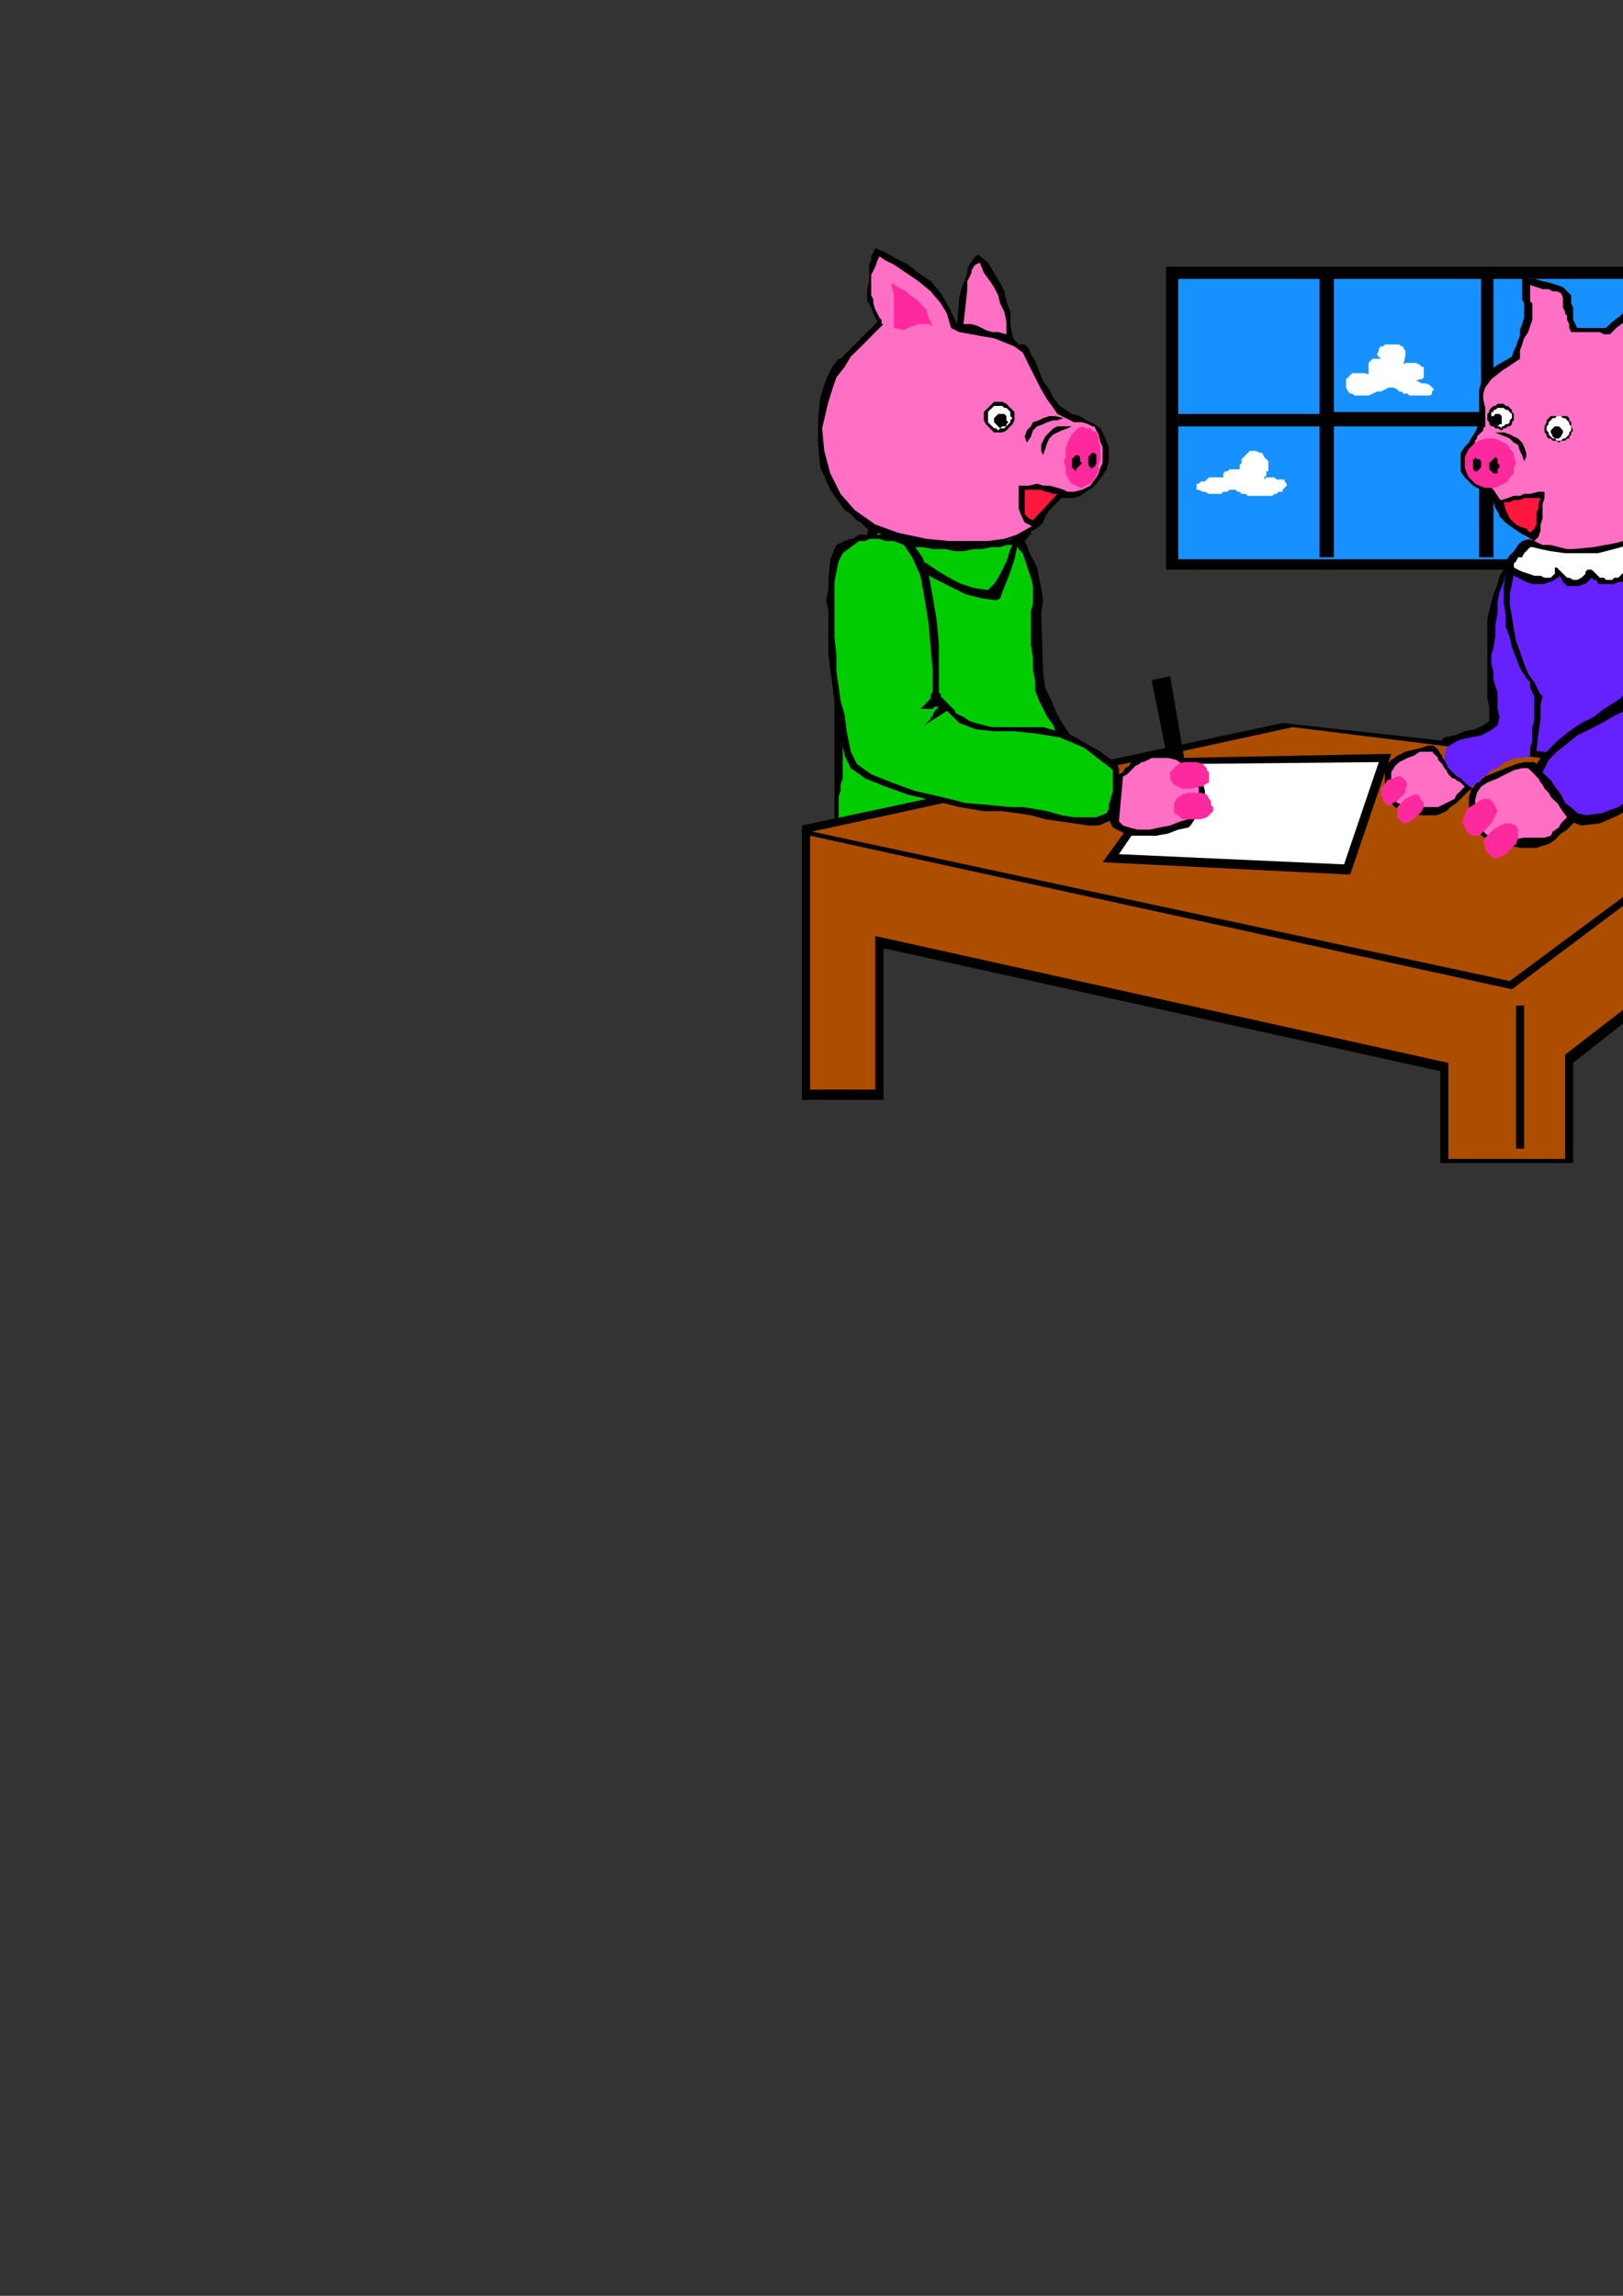 <?xml version="1.0" encoding="utf-8"?>
<!-- Created by UniConvertor 2.0rc4 (https://sk1project.net/) -->
<svg xmlns="http://www.w3.org/2000/svg" height="841.89pt" viewBox="0 0 595.276 841.89" width="595.276pt" version="1.1" xmlns:xlink="http://www.w3.org/1999/xlink" id="cb507280-f613-11ea-81fa-dcc15c148e23">

<rect x="0" y="0" width="595.276" height="841.89" fill="#333333" stroke="none"/>

<g>
	<path style="fill:#000000;" d="M 427.67,97.809 L 427.67,208.905 612.278,208.905 609.326,97.809 427.67,97.809 Z" />
	<path style="fill:#1791ff;" d="M 432.134,102.273 L 432.134,205.089 607.814,205.089 605.582,102.273 432.134,102.273 Z" />
	<path style="fill:#000000;" d="M 432.134,151.809 L 483.974,151.809 483.974,101.553 489.23,101.553 489.23,151.089 543.23,151.089 543.23,101.553 547.766,101.553 547.766,204.369 542.51,204.369 542.51,156.345 489.23,156.345 489.23,204.369 483.974,204.369 483.974,156.345 432.134,156.345 432.134,151.809 Z" />
	<path style="fill:#ffffff;" d="M 506.438,131.577 L 505.718,131.577 504.206,131.577 503.486,131.577 502.694,132.297 502.694,132.297 501.974,133.089 501.974,133.809 501.974,134.529 501.974,135.321 501.974,136.833 501.974,137.553 502.694,137.553 500.462,136.833 498.95,136.833 497.438,136.833 495.926,136.833 495.206,137.553 494.486,138.345 493.694,139.065 493.694,140.577 493.694,142.089 494.486,143.601 495.206,144.321 495.926,144.321 496.718,145.041 498.23,145.041 499.742,145.041 501.182,145.041 501.974,145.041 503.486,144.321 504.998,143.601 506.438,143.601 507.95,142.809 509.462,142.089 510.254,142.089 510.974,142.089 512.486,142.809 513.206,143.601 513.998,143.601 514.718,144.321 516.23,144.321 516.95,145.041 517.742,145.041 519.254,145.041 520.766,145.041 521.486,145.041 522.998,145.041 523.718,145.041 524.51,145.041 525.23,144.321 525.23,143.601 525.95,142.809 525.23,142.089 524.51,141.297 522.998,140.577 521.486,140.577 519.974,139.785 519.254,139.785 517.742,139.785 517.742,139.785 519.254,139.785 520.766,139.065 521.486,139.065 522.206,138.345 522.206,138.345 522.206,137.553 522.206,136.833 522.206,136.041 522.206,134.529 521.486,134.529 520.766,133.809 520.766,133.809 519.254,133.089 518.462,133.089 516.95,133.089 516.23,133.089 516.23,133.089 516.23,133.089 515.51,133.089 514.718,133.809 515.51,130.065 515.51,128.553 514.718,127.833 514.718,127.041 513.998,127.041 513.206,126.321 512.486,126.321 510.974,126.321 510.254,126.321 509.462,126.321 508.742,126.321 507.95,126.321 507.23,127.041 506.438,127.041 505.718,127.833 505.718,128.553 504.998,130.065 506.438,131.577 Z" />
	<path style="fill:#ffffff;" d="M 441.926,176.577 L 441.134,176.577 440.414,176.577 439.694,177.369 438.902,177.369 438.902,178.089 438.902,179.601 439.694,179.601 441.134,180.321 441.926,180.321 443.438,181.113 444.95,181.113 446.39,181.113 447.182,181.113 447.902,181.113 448.694,180.321 449.414,180.321 450.206,180.321 450.926,179.601 451.646,179.601 453.158,179.601 453.158,179.601 453.95,180.321 454.67,180.321 455.39,181.113 456.182,181.113 456.902,181.113 457.694,181.833 458.414,181.833 466.694,181.833 467.414,181.113 468.206,181.113 468.926,180.321 470.438,180.321 470.438,179.601 471.158,178.881 471.95,178.089 471.95,177.369 471.158,176.577 471.158,175.857 469.718,175.857 468.206,175.857 467.414,175.065 465.902,175.065 464.462,175.065 463.67,175.857 463.67,175.065 464.462,174.345 464.462,173.625 464.462,172.833 465.182,172.833 465.182,172.113 465.182,170.601 465.182,169.089 464.462,168.369 463.67,167.577 462.95,166.065 462.158,166.065 460.646,165.345 459.206,165.345 458.414,165.345 457.694,166.065 456.902,166.857 456.182,167.577 455.39,168.369 455.39,169.809 454.67,170.601 454.67,172.113 453.158,172.113 452.438,172.113 450.926,172.113 450.206,172.833 449.414,172.833 448.694,173.625 448.694,174.345 448.694,175.065 447.182,175.065 445.67,175.065 444.95,175.065 444.158,175.065 443.438,175.065 442.646,175.857 442.646,175.857 441.926,176.577 Z" />
	<path style="fill:#000000;" d="M 558.278,101.553 L 558.278,103.065 558.278,104.505 558.278,106.809 558.278,108.321 558.278,109.761 558.998,111.273 558.998,112.785 558.998,114.297 558.998,116.529 558.278,118.833 557.486,121.065 557.486,123.297 556.766,124.809 556.046,127.041 555.254,128.553 554.534,130.785 549.278,133.809 546.254,136.041 544.022,138.345 543.23,140.577 542.51,142.809 542.51,145.833 542.51,150.297 542.51,154.833 541.718,157.065 540.998,158.577 539.486,160.809 538.766,162.321 537.254,163.833 535.742,166.065 535.742,168.369 535.742,170.601 535.742,172.833 537.254,175.065 538.766,176.577 540.278,178.089 541.718,178.881 544.022,179.601 545.534,180.321 546.254,181.113 547.766,184.137 548.486,186.369 549.998,188.601 551.51,190.113 553.022,192.345 555.254,193.857 557.486,195.369 561.23,197.601 558.278,198.393 556.766,199.833 555.254,202.137 553.742,203.649 552.23,205.881 551.51,208.905 549.998,211.137 549.278,214.161 547.766,217.905 546.974,220.857 546.254,223.881 545.534,226.905 545.534,229.857 545.534,232.161 545.534,234.393 545.534,236.625 545.534,238.929 545.534,241.881 545.534,244.905 545.534,248.649 545.534,252.393 545.534,256.137 546.254,259.161 546.254,262.185 546.254,264.417 544.022,265.929 540.998,267.441 537.254,268.161 533.51,269.673 529.766,270.393 527.462,272.697 526.742,275.649 526.742,277.953 528.254,280.185 529.766,282.417 531.206,285.441 532.718,286.953 535.022,289.185 537.254,289.977 539.486,290.697 543.23,289.977 546.974,289.185 549.998,288.465 553.742,286.953 556.766,285.441 560.51,284.721 564.254,283.929 567.998,283.929 631.07,287.673 631.07,286.953 631.79,285.441 631.79,282.417 632.582,278.673 633.302,274.929 634.094,271.185 634.814,266.649 634.814,262.905 634.814,251.673 632.582,241.161 629.558,229.857 626.606,220.137 622.07,211.137 618.326,202.857 615.302,196.881 613.07,192.345 616.094,189.393 619.046,186.369 621.35,183.345 623.582,180.321 625.094,176.577 626.606,172.833 626.606,168.369 627.326,163.833 627.326,160.809 626.606,157.065 626.606,153.321 625.814,150.297 625.094,146.553 624.302,143.601 623.582,140.577 622.79,138.345 622.07,136.833 621.35,136.041 620.558,134.529 619.838,133.809 619.046,132.297 617.534,131.577 616.814,130.065 615.302,129.273 615.302,127.833 616.094,126.321 616.814,124.809 618.326,123.297 619.046,121.785 620.558,120.273 620.558,118.833 621.35,117.321 621.35,114.297 620.558,112.065 619.838,110.553 618.326,108.321 616.814,106.809 615.302,105.297 613.79,103.785 612.278,101.553 608.534,103.785 605.582,106.017 602.558,108.321 599.534,111.273 596.51,113.577 594.278,115.809 591.326,118.041 589.022,120.273 588.302,120.273 586.79,120.273 586.07,120.273 584.558,120.273 583.046,120.273 581.534,120.273 580.022,120.273 578.51,120.273 577.79,118.833 576.998,117.321 576.998,115.809 576.998,115.017 576.998,112.785 576.278,111.273 576.278,109.761 576.278,108.321 574.766,106.809 573.254,105.297 571.022,104.505 568.79,103.785 565.766,103.065 562.742,102.273 560.51,102.273 558.278,101.553 Z" />
	<path style="fill:#6621ff;" d="M 561.23,201.345 L 558.278,203.649 556.766,206.601 555.254,210.345 554.534,214.161 553.742,217.905 553.742,221.649 554.534,226.113 555.254,230.649 556.046,235.113 557.486,238.929 558.998,243.393 560.51,247.137 562.742,250.161 564.254,253.185 565.046,254.697 565.766,255.417 565.046,258.441 565.046,263.697 564.254,268.953 563.534,274.929 562.742,280.905 562.742,285.441 562.022,289.185 562.022,291.417 564.254,292.929 569.51,293.721 576.998,295.233 586.07,295.953 595.79,295.953 605.582,295.953 613.79,295.233 619.838,294.441 622.79,293.721 625.094,292.209 626.606,289.977 628.046,287.673 628.838,284.721 629.558,281.697 630.35,278.673 631.07,275.649 631.07,261.393 627.326,238.137 627.326,217.113 625.094,214.161 622.79,210.345 619.838,206.601 616.814,203.649 613.79,199.833 610.838,197.601 608.534,196.089 607.814,196.089 604.79,197.601 601.046,199.113 597.302,200.625 592.766,201.345 588.302,202.857 583.766,203.649 580.022,203.649 576.278,204.369 574.046,203.649 571.742,203.649 569.51,203.649 567.278,203.649 565.766,202.857 564.254,202.857 562.742,202.137 561.23,201.345 Z" />
	<path style="fill:#000000;" d="M 351.062,118.833 L 348.11,112.785 345.086,107.529 341.342,103.065 336.806,100.041 333.062,97.017 328.598,94.785 324.782,92.553 321.038,91.041 320.318,92.553 319.526,93.993 319.526,95.505 318.806,97.017 318.806,98.529 318.806,100.041 318.806,101.553 318.806,103.065 318.086,106.017 318.086,107.529 318.086,109.041 318.086,110.553 318.806,111.273 319.526,112.785 320.318,115.017 321.83,118.041 320.318,119.553 318.086,121.785 315.782,124.017 313.55,126.321 311.318,128.553 309.806,130.065 308.294,131.577 307.574,131.577 305.27,134.529 303.038,139.065 300.806,145.833 300.014,154.113 300.014,162.321 300.806,171.321 304.55,179.601 309.806,187.089 311.318,187.881 312.83,189.393 314.27,190.833 315.782,191.625 317.294,193.137 318.806,194.577 319.526,196.089 319.526,198.393 319.526,197.601 318.086,197.601 316.574,197.601 314.27,197.601 312.038,197.601 309.806,198.393 308.294,199.113 306.782,199.833 304.55,205.089 303.83,212.649 303.83,222.369 303.83,232.881 304.55,242.673 305.27,250.881 306.062,256.929 306.062,259.161 306.062,301.929 306.782,304.233 308.294,306.465 310.526,307.185 313.55,307.185 316.574,307.185 319.526,307.185 322.55,306.465 325.574,306.465 327.086,306.465 328.598,306.465 330.83,305.673 333.062,305.673 334.574,305.673 336.806,304.953 338.318,304.953 340.55,304.953 345.806,304.233 351.854,303.441 357.83,302.721 363.086,302.721 368.342,301.209 372.878,300.417 378.134,298.977 381.878,297.465 384.83,295.953 388.646,294.441 392.39,292.929 395.342,290.697 398.366,288.465 400.598,285.441 401.39,283.209 400.598,280.905 398.366,277.161 396.134,274.209 393.11,270.393 390.086,265.929 387.854,262.185 385.622,256.929 383.39,252.393 382.598,247.137 381.878,224.673 382.598,220.137 381.878,215.601 381.086,211.857 380.366,208.113 378.854,205.089 377.342,202.137 376.622,199.833 375.83,198.393 377.342,196.881 377.342,196.089 378.134,196.089 378.134,195.369 378.134,195.369 378.134,195.369 378.134,194.577 378.854,194.577 381.086,193.137 382.598,191.625 383.39,189.393 384.83,187.089 385.622,184.857 387.134,183.345 388.646,182.625 390.878,182.625 393.902,182.625 396.134,181.833 398.366,180.321 400.598,178.881 402.11,177.369 404.414,174.345 405.854,172.113 406.646,169.089 406.646,163.833 405.134,160.089 403.622,157.065 401.39,155.553 398.366,154.113 396.134,152.601 393.11,151.809 390.878,150.297 388.646,148.857 386.342,145.833 384.83,142.809 382.598,139.785 381.086,136.041 379.646,132.297 378.134,130.065 377.342,127.833 376.622,127.041 375.83,126.321 375.11,126.321 374.39,126.321 373.598,126.321 372.878,125.529 372.086,124.809 371.366,123.297 370.574,118.833 370.574,114.297 369.134,110.553 368.342,106.809 366.83,103.785 364.598,100.041 362.366,96.297 358.622,93.273 357.11,94.785 355.598,97.017 354.806,98.529 354.806,100.041 354.086,102.273 353.366,103.785 352.574,106.017 351.854,109.041 351.062,118.833 Z" />
	<path style="fill:#00cc00;" d="M 321.038,195.369 L 318.806,197.601 316.574,199.113 314.27,200.625 312.038,202.137 309.806,203.649 308.294,205.881 306.782,208.905 306.782,212.649 306.782,216.393 306.782,223.161 307.574,231.369 308.294,241.161 308.294,251.673 309.086,262.905 309.086,274.209 309.086,285.441 308.294,287.673 308.294,289.977 307.574,292.209 307.574,295.233 307.574,296.673 307.574,298.977 307.574,299.697 307.574,300.417 314.27,304.953 326.294,305.673 340.55,303.441 356.318,298.977 371.366,292.929 384.11,287.673 392.39,283.209 396.134,281.697 392.39,280.185 390.878,277.953 389.366,275.649 388.646,273.417 387.854,271.185 387.134,268.161 386.342,265.929 384.11,262.905 382.598,259.953 381.086,256.929 379.646,253.185 379.646,249.441 378.854,245.625 378.854,241.161 378.134,236.625 378.134,232.161 378.134,229.137 378.134,226.905 378.134,223.881 378.854,221.649 378.854,219.417 378.854,217.113 378.854,214.881 378.134,211.857 377.342,209.625 376.622,207.393 375.83,205.089 375.11,202.857 373.598,201.345 372.878,199.833 372.878,198.393 372.086,197.601 370.574,197.601 368.342,198.393 365.318,199.113 362.366,199.833 358.622,199.833 354.086,200.625 350.342,200.625 345.806,200.625 340.55,199.833 336.086,199.833 332.342,198.393 328.598,197.601 325.574,196.881 323.342,196.089 321.83,195.369 321.038,195.369 Z" />
	<path style="fill:#000000;" d="M 470.438,265.137 L 294.11,302.721 294.11,403.305 324.062,403.305 324.062,347.721 528.254,392.793 528.254,426.489 576.998,426.489 576.998,389.769 627.326,350.025 627.326,404.817 654.326,404.817 654.326,285.441 470.438,265.137 Z" />
	<path style="fill:#ad4d00;" d="M 297.782,304.953 L 474.182,266.649 649.862,288.465 553.742,359.745 297.782,304.953 Z" />
	<path style="fill:#000000;" d="M 404.414,316.185 L 432.134,277.953 510.254,276.441 495.206,320.721 404.414,316.185 Z" />
	<path style="fill:#ff70c4;" d="M 557.486,131.577 L 550.79,136.041 546.974,139.065 544.742,142.089 544.022,144.321 544.022,146.553 544.742,149.577 544.742,152.601 544.742,156.345 544.022,157.065 544.022,157.857 543.23,158.577 542.51,159.297 541.718,160.089 541.718,160.809 540.998,161.601 540.998,162.321 540.278,164.553 539.486,166.857 538.766,169.089 539.486,171.321 539.486,172.833 540.998,175.065 542.51,176.577 545.534,177.369 545.534,178.089 546.254,178.089 546.974,178.881 546.974,178.881 547.766,179.601 547.766,179.601 550.79,184.137 564.254,181.113 563.534,182.625 562.022,184.857 561.23,186.369 560.51,187.881 559.79,189.393 558.998,191.625 558.278,193.137 558.278,194.577 558.998,196.089 560.51,197.601 562.742,198.393 565.766,199.833 568.79,199.833 571.742,200.625 574.766,201.345 576.998,201.345 584.558,200.625 592.766,199.113 600.326,196.881 607.814,193.137 613.79,188.601 619.046,182.625 622.07,175.857 623.582,168.369 623.582,160.089 623.582,153.321 622.79,147.345 621.35,142.809 619.046,139.065 616.814,136.041 614.582,133.089 611.558,130.065 611.558,129.273 612.278,127.833 613.07,126.321 614.582,124.017 616.094,121.785 617.534,118.833 618.326,116.529 618.326,114.297 617.534,112.785 616.814,111.273 615.302,109.761 614.582,108.321 613.79,107.529 613.07,106.809 612.278,106.017 612.278,106.017 609.326,106.809 607.022,108.321 604.07,110.553 601.766,112.785 598.814,115.017 595.79,118.041 592.766,120.273 590.534,122.577 589.814,122.577 588.302,122.577 586.79,121.785 584.558,121.785 583.046,121.785 580.814,121.785 578.51,121.785 576.278,121.785 575.558,120.273 575.558,118.833 574.766,117.321 574.766,115.809 574.046,115.017 574.046,114.297 573.254,112.785 573.254,111.273 573.254,109.041 572.534,107.529 571.022,106.809 569.51,106.809 567.998,106.017 565.766,106.017 563.534,105.297 561.23,104.505 561.23,106.809 561.23,108.321 561.23,109.761 561.23,110.553 562.022,111.273 562.022,112.785 562.022,114.297 562.022,115.809 562.022,117.321 561.23,119.553 560.51,121.785 558.998,124.017 558.278,126.321 557.486,128.553 557.486,130.065 557.486,131.577 Z" />
	<path style="fill:#ff299e;" d="M 537.254,169.809 L 537.254,167.577 537.974,166.065 538.766,164.553 540.278,163.113 540.998,162.321 542.51,161.601 544.742,160.809 546.254,160.809 548.486,160.809 549.998,161.601 551.51,162.321 553.022,163.113 553.742,164.553 555.254,166.065 555.254,167.577 556.046,169.809 555.254,171.321 555.254,173.625 553.742,175.065 553.022,176.577 551.51,177.369 549.998,178.089 548.486,178.881 546.254,178.881 544.742,178.881 542.51,178.089 540.998,177.369 540.278,176.577 538.766,175.065 537.974,173.625 537.254,171.321 537.254,169.809 Z" />
	<path style="fill:#000000;" d="M 540.278,170.601 L 540.278,169.089 540.278,168.369 540.998,168.369 540.998,167.577 541.718,168.369 542.51,168.369 543.23,169.089 543.23,170.601 543.23,171.321 542.51,172.113 541.718,172.833 540.998,172.833 540.998,172.833 540.278,172.113 540.278,171.321 540.278,170.601 Z" />
	<path style="fill:#ff299e;" d="M 595.79,124.809 L 595.79,124.017 596.51,123.297 598.022,121.785 600.326,121.065 602.558,119.553 604.07,118.041 605.582,117.321 606.302,116.529 607.814,115.017 608.534,114.297 608.534,113.577 609.326,112.785 610.046,112.785 610.838,112.065 612.278,112.065 613.79,111.273 607.814,128.553 606.302,127.833 604.79,127.041 602.558,127.041 601.046,126.321 599.534,125.529 598.022,124.809 596.51,124.809 595.79,124.809 Z" />
	<path style="fill:#000000;" d="M 548.486,183.345 L 549.278,186.369 549.998,189.393 552.23,191.625 554.534,193.137 556.766,194.577 558.998,196.089 561.23,197.601 562.742,198.393 564.254,196.881 565.046,194.577 565.046,192.345 565.766,190.113 565.766,187.881 565.766,184.857 566.486,182.625 566.486,180.321 564.254,180.321 561.23,181.113 558.998,181.113 557.486,181.833 555.254,181.833 553.022,182.625 550.79,183.345 548.486,183.345 Z" />
	<path style="fill:#000000;" d="M 559.79,199.113 L 559.79,199.833 558.998,201.345 557.486,202.857 556.766,204.369 556.046,205.881 555.254,207.393 554.534,208.905 554.534,209.625 554.534,210.345 555.254,211.137 556.766,211.857 558.278,212.649 559.79,213.369 562.022,214.161 563.534,214.161 564.254,214.161 565.046,214.161 566.486,214.161 567.998,213.369 568.79,213.369 570.302,212.649 571.022,211.857 571.742,211.857 571.742,211.137 572.534,211.857 573.254,213.369 573.254,213.369 574.046,214.161 574.766,214.881 575.558,214.881 576.998,214.881 577.79,214.881 578.51,214.881 579.302,214.881 580.814,214.161 581.534,214.161 582.254,213.369 583.046,212.649 583.766,211.857 583.766,211.857 584.558,212.649 585.278,212.649 586.07,213.369 586.07,214.161 586.79,214.161 587.51,214.161 588.302,214.161 589.814,214.161 590.534,214.161 592.046,214.161 593.558,213.369 595.07,213.369 595.79,212.649 597.302,212.649 598.022,211.857 598.814,211.137 599.534,211.137 601.046,210.345 602.558,208.113 603.278,205.881 604.79,202.857 605.582,199.833 606.302,196.881 607.814,194.577 605.582,196.089 604.07,196.881 602.558,197.601 601.046,198.393 599.534,199.113 598.022,199.833 595.79,199.833 594.278,200.625 589.022,201.345 583.046,202.137 577.79,202.137 571.742,201.345 567.278,200.625 563.534,199.833 560.51,199.833 559.79,199.113 Z" />
	<path style="fill:#000000;" d="M 365.318,220.137 L 366.83,219.417 367.622,217.113 369.134,213.369 370.574,209.625 372.086,205.089 372.878,201.345 373.598,198.393 374.39,196.881 373.598,196.881 371.366,197.601 368.342,198.393 365.318,199.113 360.854,199.833 356.318,199.833 351.854,200.625 348.11,200.625 343.574,199.833 339.83,199.833 336.086,199.113 332.342,198.393 328.598,196.881 325.574,196.089 321.83,193.857 318.806,192.345 318.806,193.857 318.086,195.369 318.086,196.089 318.086,197.601 318.086,198.393 318.086,199.113 318.806,199.833 319.526,200.625 324.782,202.857 330.83,205.089 336.086,208.113 342.062,211.857 348.11,214.881 354.086,217.905 360.062,219.417 365.318,220.137 Z" />
	<path style="fill:#000000;" d="M 538.766,292.209 L 538.766,298.185 540.278,302.721 542.51,305.673 545.534,307.977 549.278,309.489 553.022,310.209 558.278,310.929 563.534,310.929 565.766,310.209 567.998,309.489 570.302,307.977 572.534,305.673 574.766,304.233 576.998,301.929 578.51,300.417 580.814,299.697 578.51,298.185 576.998,296.673 574.766,295.233 573.254,293.721 572.534,292.209 571.022,290.697 569.51,289.185 567.998,286.953 567.278,286.161 566.486,284.721 565.766,283.209 565.046,282.417 564.254,281.697 563.534,280.185 562.742,279.465 561.23,279.465 558.998,279.465 556.046,280.185 552.23,281.697 548.486,283.209 544.742,284.721 541.718,286.953 539.486,289.977 538.766,292.209 Z" />
	<path style="fill:#ff70c4;" d="M 540.998,293.721 L 541.718,298.977 542.51,302.721 544.742,305.673 546.974,307.185 550.79,307.185 554.534,307.977 558.998,307.185 564.254,307.185 566.486,307.185 568.79,306.465 569.51,304.953 571.742,303.441 572.534,301.929 574.046,300.417 575.558,298.977 576.998,298.185 574.766,296.673 573.254,295.953 571.742,294.441 571.022,294.441 569.51,292.929 568.79,292.209 567.998,290.697 566.486,289.185 565.766,287.673 565.046,286.953 564.254,285.441 563.534,284.721 562.742,283.929 562.022,283.209 561.23,282.417 560.51,281.697 558.278,281.697 555.254,282.417 552.23,283.929 549.278,285.441 545.534,286.953 543.23,288.465 541.718,290.697 540.998,293.721 Z" />
	<path style="fill:#ff299e;" d="M 547.766,294.441 L 548.486,295.953 549.278,297.465 548.486,298.977 547.766,300.417 546.974,301.929 545.534,303.441 544.022,304.953 542.51,306.465 541.718,306.465 540.278,306.465 539.486,306.465 538.766,305.673 537.974,304.953 537.974,304.233 537.254,303.441 536.462,301.929 536.462,300.417 537.254,298.977 537.974,296.673 540.278,295.233 542.51,293.721 544.022,292.929 546.254,292.929 547.766,294.441 Z" />
	<path style="fill:#ff299e;" d="M 556.046,302.721 L 556.766,304.233 556.766,305.673 556.766,307.185 556.046,309.489 555.254,310.209 553.742,311.721 552.23,313.233 550.79,313.953 549.278,314.745 548.486,314.745 547.766,314.745 546.974,313.953 546.254,313.233 545.534,312.441 544.742,311.721 544.742,310.929 544.022,308.697 544.742,307.185 546.254,305.673 547.766,304.233 549.998,302.721 552.23,301.929 553.742,301.929 556.046,302.721 Z" />
	<path style="fill:#ffffff;" d="M 561.23,200.625 L 560.51,201.345 559.79,202.137 558.998,202.857 558.278,204.369 556.766,204.369 556.046,205.881 555.254,206.601 555.254,207.393 555.254,208.113 556.766,208.905 558.278,209.625 560.51,210.345 562.742,211.137 565.046,211.137 566.486,211.857 567.278,211.857 568.79,211.857 569.51,211.137 569.51,211.137 570.302,210.345 570.302,209.625 570.302,208.905 570.302,208.113 571.022,208.113 571.742,208.905 572.534,209.625 573.254,210.345 574.046,211.137 574.766,211.857 575.558,211.857 576.998,212.649 577.79,212.649 578.51,212.649 580.022,211.857 580.022,211.857 580.814,211.137 581.534,210.345 581.534,209.625 582.254,208.905 582.254,208.905 583.766,208.905 584.558,209.625 585.278,210.345 586.07,211.137 586.79,211.857 588.302,211.857 589.022,212.649 590.534,212.649 591.326,212.649 592.046,211.857 593.558,211.857 594.278,211.137 595.07,210.345 595.79,209.625 596.51,208.905 597.302,208.905 598.022,208.905 599.534,208.113 601.046,206.601 602.558,205.089 604.07,203.649 604.79,201.345 605.582,199.113 605.582,197.601 604.07,198.393 602.558,199.113 601.046,199.113 600.326,199.113 599.534,199.113 599.534,199.113 598.022,199.833 597.302,199.833 592.046,201.345 586.07,202.857 580.022,202.857 574.046,202.857 568.79,202.137 565.046,201.345 562.022,200.625 561.23,200.625 Z" />
	<path style="fill:#000000;" d="M 597.302,204.369 L 598.814,202.137 600.326,200.625 602.558,199.113 604.07,197.601 606.302,196.089 608.534,194.577 610.838,193.137 613.07,192.345 618.326,197.601 622.79,203.649 627.326,209.625 631.07,215.601 634.814,223.161 637.046,230.649 638.558,238.929 639.35,247.929 639.35,250.161 640.07,252.393 640.862,253.905 640.862,256.137 641.582,257.649 641.582,259.953 640.862,262.185 640.07,265.137 638.558,266.649 637.838,268.161 636.326,269.673 635.606,271.185 634.094,271.905 631.79,272.697 630.35,273.417 628.046,274.929 622.79,277.161 617.534,281.697 611.558,285.441 605.582,290.697 599.534,295.233 593.558,298.977 586.79,301.929 580.022,302.721 577.79,301.929 574.766,299.697 572.534,296.673 570.302,292.929 567.278,289.185 565.766,286.161 563.534,283.929 562.022,282.417 565.046,277.953 567.998,274.929 571.742,271.185 575.558,268.161 580.022,265.137 584.558,262.905 588.302,259.953 592.046,257.649 594.278,256.137 596.51,253.905 599.534,251.673 601.766,249.441 604.79,246.417 607.022,243.393 608.534,241.161 610.046,238.929 596.51,210.345 596.51,208.905 596.51,208.113 596.51,207.393 597.302,207.393 597.302,206.601 597.302,206.601 597.302,205.089 597.302,204.369 Z" />
	<path style="fill:#6621ff;" d="M 601.046,208.113 L 601.766,205.881 603.278,203.649 604.07,202.137 605.582,199.833 607.022,198.393 608.534,197.601 610.046,196.089 613.07,194.577 616.814,200.625 621.35,206.601 625.814,212.649 629.558,219.417 632.582,226.905 635.606,234.393 637.046,242.673 637.838,252.393 637.838,254.697 637.838,256.137 638.558,256.929 638.558,258.441 638.558,259.161 638.558,259.953 638.558,262.185 637.838,264.417 636.326,265.929 634.814,267.441 633.302,268.953 631.07,269.673 629.558,270.393 627.326,271.185 625.094,271.905 622.79,272.697 618.326,274.929 613.07,278.673 608.534,283.209 604.07,287.673 598.814,292.209 593.558,295.953 587.51,298.185 581.534,298.977 578.51,298.185 576.998,296.673 574.046,294.441 572.534,291.417 570.302,288.465 568.79,286.161 566.486,283.929 565.766,283.209 567.998,278.673 571.022,275.649 574.766,272.697 578.51,269.673 583.046,267.441 587.51,265.137 591.326,262.905 595.79,260.673 597.302,258.441 599.534,256.137 602.558,253.185 604.79,250.161 607.022,246.417 609.326,243.393 611.558,240.369 613.07,238.137 599.534,214.161 599.534,212.649 600.326,211.857 600.326,211.137 600.326,210.345 600.326,210.345 600.326,209.625 601.046,208.905 601.046,208.113 Z" />
	<path style="fill:#000000;" d="M 546.254,171.321 L 546.254,170.601 546.254,169.809 546.974,169.089 546.974,169.089 547.766,168.369 548.486,167.577 549.278,168.369 549.278,169.089 549.278,169.089 549.278,169.809 549.998,170.601 549.998,171.321 549.278,172.113 549.278,172.833 549.278,173.625 548.486,173.625 547.766,173.625 546.974,172.833 546.254,172.113 546.254,171.321 Z" />
	<path style="fill:#ad4d00;" d="M 297.134,306.465 L 297.134,399.561 321.038,399.561 321.038,343.257 531.206,389.769 531.206,424.977 574.046,424.977 574.046,386.745 630.35,343.257 630.35,401.793 650.582,401.793 650.582,290.697 554.534,362.769 297.134,306.465 Z" />
	<path style="fill:#ffffff;" d="M 410.39,313.233 L 432.926,280.185 505.718,279.465 492.974,316.977 410.39,313.233 Z" />
	<path style="fill:#000000;" d="M 427.67,275.649 L 422.414,249.441 429.182,247.929 434.438,278.673 427.67,275.649 Z" />
	<path style="fill:#ff70c4;" d="M 348.83,120.273 L 347.318,115.017 345.086,111.273 341.342,106.809 336.806,103.065 332.342,100.041 327.806,97.017 324.782,95.505 322.55,93.993 321.83,95.505 321.038,97.809 320.318,99.249 319.526,100.761 319.526,102.273 319.526,104.505 319.526,106.017 319.526,108.321 320.318,109.761 320.318,111.273 321.038,113.577 321.83,115.017 322.55,116.529 323.342,117.321 323.342,118.833 324.062,118.833 321.038,121.785 318.086,124.809 315.062,127.833 312.038,130.785 309.806,134.529 306.782,138.345 305.27,142.809 303.83,147.345 301.526,157.065 302.318,165.345 304.55,173.625 308.294,181.113 313.55,187.089 321.038,192.345 329.318,195.369 339.83,197.601 348.11,198.393 355.598,198.393 362.366,198.393 368.342,197.601 372.878,196.089 378.134,193.137 382.598,188.601 387.854,183.345 386.342,183.345 384.83,183.345 383.39,184.137 381.878,184.137 380.366,183.345 378.854,182.625 376.622,181.833 375.11,179.601 378.134,179.601 381.878,179.601 385.622,179.601 390.086,180.321 393.902,180.321 396.854,179.601 399.878,178.089 402.11,175.065 402.902,173.625 403.622,171.321 404.414,169.809 404.414,168.369 404.414,166.857 404.414,165.345 404.414,163.833 403.622,162.321 402.902,159.297 402.11,157.857 401.39,156.345 400.598,156.345 399.158,155.553 396.854,154.833 393.902,154.833 390.878,153.321 387.854,151.809 386.342,149.577 384.11,146.553 381.878,142.809 380.366,139.785 378.854,136.833 377.342,133.809 376.622,132.297 375.11,129.273 372.086,127.041 368.342,125.529 364.598,124.017 360.062,123.297 356.318,122.577 351.854,121.785 348.83,120.273 Z" />
	<path style="fill:#ff70c4;" d="M 353.366,118.833 L 354.806,106.017 354.806,104.505 354.806,103.065 355.598,101.553 356.318,100.041 356.318,99.249 357.11,97.809 357.83,97.017 359.342,96.297 360.854,100.041 363.086,103.065 364.598,105.297 366.11,108.321 366.83,111.273 368.342,114.297 369.134,118.041 369.134,122.577 366.11,121.785 363.878,121.785 361.574,121.065 360.062,120.273 358.622,119.553 356.318,118.833 354.806,118.833 353.366,118.833 Z" />
	<path style="fill:#ff299e;" d="M 390.878,167.577 L 390.878,164.553 391.598,162.321 392.39,160.809 393.11,159.297 394.622,157.857 395.342,157.065 396.854,156.345 398.366,157.065 399.878,157.065 400.598,157.857 402.11,158.577 402.902,160.089 402.902,161.601 403.622,163.833 403.622,166.065 403.622,168.369 402.902,170.601 402.902,172.833 402.11,174.345 401.39,175.857 399.878,177.369 398.366,178.089 396.854,178.881 396.134,178.881 394.622,178.089 393.11,177.369 392.39,176.577 391.598,175.065 390.878,173.625 390.878,171.321 390.086,169.089 390.878,167.577 Z" />
	<path style="fill:#000000;" d="M 360.854,152.601 L 360.854,151.089 361.574,150.297 362.366,149.577 363.086,148.857 363.878,148.065 364.598,147.345 366.11,147.345 366.83,147.345 367.622,147.345 369.134,148.065 369.854,148.857 370.574,149.577 371.366,150.297 372.086,151.089 372.086,151.809 372.086,153.321 372.086,154.113 371.366,155.553 370.574,156.345 369.854,157.065 369.134,157.857 367.622,158.577 366.83,158.577 365.318,158.577 364.598,158.577 363.878,157.857 363.086,157.065 362.366,156.345 361.574,155.553 360.854,154.113 360.854,153.321 360.854,152.601 Z" />
	<path style="fill:#ffffff;" d="M 362.366,152.601 L 362.366,151.809 362.366,151.089 363.086,150.297 363.878,149.577 364.598,148.857 365.318,148.857 366.11,148.857 366.83,148.857 367.622,148.857 368.342,149.577 369.134,149.577 369.854,150.297 370.574,151.089 370.574,151.809 370.574,152.601 371.366,153.321 370.574,154.113 370.574,154.833 369.854,155.553 369.134,156.345 368.342,157.065 367.622,157.065 366.83,157.065 366.11,157.857 365.318,157.065 364.598,157.065 363.878,156.345 363.086,155.553 362.366,154.833 362.366,154.113 362.366,153.321 362.366,152.601 Z" />
	<path style="fill:#000000;" d="M 364.598,154.113 L 364.598,153.321 365.318,152.601 366.11,151.809 366.11,151.809 366.83,151.809 367.622,151.809 368.342,151.809 369.134,152.601 369.134,154.113 369.854,154.833 369.134,155.553 369.134,156.345 367.622,156.345 366.83,157.065 366.11,156.345 365.318,155.553 364.598,154.833 364.598,154.113 Z" />
	<path style="fill:#ff299e;" d="M 342.062,119.553 L 340.55,116.529 339.83,113.577 337.598,111.273 336.086,109.761 333.854,108.321 332.342,106.809 329.318,105.297 327.086,103.785 327.086,105.297 327.806,107.529 327.806,109.041 327.806,111.273 327.806,113.577 327.806,115.809 327.806,118.041 327.806,120.273 331.55,121.065 333.062,120.273 334.574,119.553 335.294,119.553 336.806,118.833 338.318,118.833 339.11,118.833 340.55,118.833 342.062,119.553 Z" />
	<path style="fill:#000000;" d="M 373.598,178.089 L 373.598,181.113 373.598,184.137 373.598,186.369 374.39,188.601 375.11,190.113 375.83,191.625 377.342,192.345 378.854,193.137 391.598,180.321 390.086,179.601 387.854,178.881 384.83,178.089 382.598,178.089 380.366,177.369 377.342,178.089 375.11,178.089 373.598,178.089 Z" />
	<path style="fill:#000000;" d="M 393.11,169.089 L 393.11,168.369 393.902,167.577 394.622,166.857 395.342,166.857 395.342,166.857 396.134,167.577 396.134,167.577 396.134,168.369 396.134,169.089 396.854,169.809 396.134,170.601 395.342,171.321 394.622,172.113 394.622,172.833 393.902,172.113 393.11,171.321 393.11,170.601 393.11,170.601 393.11,169.809 393.11,169.089 Z" />
	<path style="fill:#000000;" d="M 399.158,168.369 L 399.158,167.577 399.878,166.857 400.598,166.065 401.39,166.065 401.39,166.065 402.11,166.857 402.11,166.857 402.11,167.577 402.11,168.369 402.11,169.089 402.11,169.809 401.39,171.321 400.598,171.321 400.598,172.113 399.878,171.321 399.158,170.601 399.158,170.601 399.158,169.809 399.158,169.089 399.158,168.369 Z" />
	<path style="fill:#6621ff;" d="M 552.23,210.345 L 551.51,213.369 549.998,217.113 549.278,220.857 549.278,224.673 548.486,229.137 548.486,232.881 547.766,237.417 546.974,240.369 546.974,243.393 547.766,246.417 547.766,249.441 548.486,251.673 549.278,253.905 549.278,256.929 549.278,259.953 549.998,262.905 549.278,265.929 546.254,268.161 543.23,269.673 539.486,270.393 535.742,271.185 532.718,272.697 530.486,274.209 529.766,277.161 529.766,278.673 530.486,280.905 531.206,282.417 533.51,284.721 534.23,286.161 536.462,286.953 537.974,288.465 539.486,288.465 540.278,288.465 540.998,287.673 541.718,286.953 542.51,286.953 543.23,286.161 543.23,285.441 544.022,284.721 544.742,284.721 546.974,282.417 549.278,281.697 550.79,280.185 552.23,279.465 553.742,278.673 556.046,277.953 558.278,277.953 561.23,277.161 561.23,274.209 562.022,271.905 562.022,268.953 562.022,266.649 562.742,264.417 562.742,262.185 562.742,259.953 562.742,257.649 562.742,255.417 562.022,253.905 561.23,252.393 561.23,250.161 559.79,248.649 558.998,247.137 558.278,246.417 557.486,244.905 556.046,241.161 554.534,237.417 553.742,233.673 552.23,229.857 552.23,225.393 551.51,220.857 551.51,215.601 552.23,210.345 Z" />
	<path style="fill:#000000;" d="M 507.95,282.417 L 507.95,286.953 508.742,290.697 509.462,293.721 511.694,295.953 513.998,297.465 516.95,298.185 521.486,298.977 526.742,298.977 528.974,298.185 530.486,297.465 531.998,295.953 534.23,294.441 535.742,292.929 537.254,291.417 538.766,289.977 540.278,289.185 537.974,287.673 537.254,286.953 535.742,285.441 534.23,284.721 533.51,283.929 531.998,282.417 531.206,281.697 530.486,280.185 529.766,278.673 528.974,277.953 528.974,277.161 528.254,276.441 527.462,274.929 526.742,274.209 525.95,273.417 525.95,273.417 523.718,273.417 521.486,274.209 518.462,274.929 515.51,275.649 512.486,277.161 510.254,278.673 508.742,280.185 507.95,282.417 Z" />
	<path style="fill:#ff70c4;" d="M 510.254,285.441 L 510.254,289.185 510.974,292.209 512.486,294.441 514.718,295.233 516.95,295.953 519.974,295.953 523.718,295.953 527.462,295.953 528.974,295.233 530.486,294.441 531.998,293.721 533.51,292.929 534.23,291.417 535.022,290.697 536.462,289.185 537.254,288.465 535.742,286.953 534.23,286.161 533.51,285.441 532.718,285.441 531.998,284.721 531.206,283.929 530.486,282.417 529.766,281.697 528.974,280.185 528.254,279.465 527.462,278.673 527.462,277.953 526.742,277.161 525.95,276.441 525.23,275.649 525.23,275.649 522.998,275.649 520.766,275.649 518.462,277.161 516.23,277.953 513.206,279.465 511.694,280.905 510.254,283.209 510.254,285.441 Z" />
	<path style="fill:#ff299e;" d="M 514.718,285.441 L 515.51,286.161 516.23,287.673 515.51,289.185 515.51,290.697 514.718,291.417 513.206,292.929 512.486,293.721 510.974,294.441 510.254,295.233 509.462,295.233 508.742,295.233 507.95,294.441 507.95,294.441 507.23,293.721 507.23,292.929 506.438,291.417 506.438,289.977 506.438,289.185 507.95,287.673 508.742,286.161 510.974,285.441 512.486,284.721 513.998,284.721 514.718,285.441 Z" />
	<path style="fill:#ff299e;" d="M 520.766,292.209 L 521.486,293.721 522.206,294.441 522.206,295.953 521.486,297.465 520.766,298.185 519.254,299.697 518.462,300.417 516.95,301.209 516.23,301.929 515.51,301.929 514.718,301.929 513.998,301.209 513.998,301.209 513.206,300.417 512.486,299.697 512.486,298.977 512.486,297.465 512.486,295.953 513.998,294.441 515.51,292.929 516.95,292.209 518.462,291.417 519.974,291.417 520.766,292.209 Z" />
	<path style="fill:#ff173d;" d="M 551.51,184.137 L 552.23,187.089 553.022,188.601 553.742,190.113 555.254,191.625 556.046,192.345 557.486,193.137 559.79,193.857 561.23,195.369 562.742,193.857 563.534,192.345 563.534,190.833 563.534,189.393 563.534,187.881 564.254,186.369 564.254,184.857 565.046,182.625 562.022,182.625 560.51,182.625 558.998,182.625 557.486,183.345 556.766,183.345 555.254,183.345 553.742,184.137 551.51,184.137 Z" />
	<path style="fill:#00cc00;" d="M 362.366,216.393 L 363.086,215.601 364.598,214.161 366.11,211.857 367.622,208.905 369.134,205.881 369.854,203.649 370.574,201.345 371.366,199.833 370.574,199.833 369.134,199.833 366.83,200.625 363.878,200.625 360.062,201.345 357.11,201.345 353.366,202.137 350.342,202.137 346.598,201.345 342.062,201.345 338.318,200.625 335.294,200.625 331.55,199.833 328.598,198.393 324.782,196.881 321.83,195.369 321.83,196.881 321.83,197.601 322.55,198.393 322.55,199.113 323.342,199.113 324.062,199.113 324.782,199.833 325.574,199.833 330.83,201.345 335.294,204.369 339.83,206.601 344.366,209.625 348.11,211.857 352.574,214.161 357.11,215.601 362.366,216.393 Z" />
	<path style="fill:#000000;" d="M 312.83,197.601 L 315.062,196.089 318.086,196.089 321.038,196.089 324.062,196.089 326.294,196.089 328.598,196.881 330.038,196.881 330.83,197.601 334.574,199.113 338.318,204.369 340.55,210.345 342.062,218.625 343.574,227.625 344.366,235.905 344.366,244.185 344.366,250.881 344.366,251.673 344.366,253.185 344.366,253.905 345.086,254.697 345.086,255.417 346.598,256.929 348.11,258.441 350.342,260.673 350.342,261.393 351.854,262.185 353.366,262.905 355.598,264.417 357.83,265.137 360.854,265.929 363.878,266.649 366.83,266.649 372.086,266.649 377.342,266.649 382.598,266.649 387.854,268.161 393.11,269.673 398.366,272.697 403.622,275.649 409.67,280.185 410.39,281.697 410.39,283.929 410.39,286.953 410.39,290.697 409.67,294.441 408.878,297.465 408.158,299.697 406.646,301.209 402.902,302.721 399.158,302.721 393.902,301.929 388.646,301.209 383.39,300.417 378.134,298.977 372.878,298.185 367.622,297.465 360.854,297.465 351.854,295.953 342.854,293.721 333.062,291.417 324.782,288.465 317.294,285.441 312.038,281.697 309.806,277.161 308.294,269.673 307.574,262.905 306.062,256.929 305.27,250.881 304.55,245.625 303.83,239.649 303.83,232.161 303.83,223.881 303.038,220.137 303.83,216.393 303.83,212.649 304.55,208.905 305.27,205.089 306.782,202.137 309.086,199.833 312.83,197.601 Z" />
	<path style="fill:#00cc00;" d="M 315.062,198.393 L 317.294,198.393 318.806,197.601 321.038,197.601 322.55,197.601 324.782,198.393 326.294,198.393 327.086,198.393 327.806,198.393 331.55,199.833 334.574,204.369 337.598,211.137 339.11,219.417 340.55,228.417 341.342,237.417 342.062,245.625 342.062,253.185 342.062,253.905 341.342,254.697 341.342,256.137 340.55,256.929 339.83,257.649 339.11,258.441 338.318,259.161 337.598,259.953 338.318,259.953 339.11,259.953 339.83,259.953 340.55,259.953 341.342,259.953 342.062,259.953 342.854,259.161 344.366,259.161 342.854,260.673 342.062,262.185 342.062,262.905 342.062,262.905 341.342,262.905 341.342,263.697 340.55,264.417 339.11,265.929 347.318,260.673 351.854,265.137 357.83,267.441 364.598,268.161 372.086,268.161 379.646,268.953 388.646,270.393 397.646,274.209 407.366,281.697 408.158,282.417 408.158,284.721 408.158,286.953 408.158,289.977 407.366,292.929 406.646,295.233 406.646,296.673 405.854,298.185 402.11,299.697 397.646,299.697 393.902,299.697 389.366,298.977 384.11,297.465 379.646,296.673 375.11,295.953 370.574,295.953 363.086,295.233 354.086,294.441 345.086,292.209 335.294,289.977 327.086,286.953 319.526,283.929 314.27,280.185 312.038,275.649 310.526,268.161 309.806,262.185 308.294,256.929 307.574,251.673 306.782,246.417 306.782,240.369 306.062,233.673 306.062,225.393 306.062,221.649 306.062,217.113 306.062,213.369 306.782,209.625 307.574,205.881 309.086,202.857 312.038,200.625 315.062,198.393 Z" />
	<path style="fill:#000000;" d="M 390.086,153.321 L 387.134,152.601 384.83,152.601 382.598,153.321 381.086,154.113 378.854,154.833 378.134,156.345 376.622,157.857 375.83,160.089 376.622,162.321 378.134,160.089 378.854,157.857 380.366,156.345 382.598,155.553 384.11,154.833 386.342,154.113 387.854,154.113 390.086,153.321 Z" />
	<path style="fill:#000000;" d="M 393.11,156.345 L 390.086,156.345 387.854,156.345 386.342,157.065 384.83,158.577 383.39,160.089 382.598,161.601 381.878,163.113 381.878,165.345 382.598,166.857 383.39,164.553 384.11,162.321 384.83,160.809 386.342,159.297 387.854,158.577 389.366,157.857 391.598,157.065 393.11,156.345 Z" />
	<path style="fill:#ff173d;" d="M 375.83,179.601 L 375.83,182.625 375.83,184.857 375.83,186.369 375.83,187.881 375.83,188.601 376.622,189.393 377.342,190.113 378.854,190.833 387.854,181.113 386.342,181.113 384.11,180.321 383.39,180.321 381.878,179.601 380.366,179.601 378.854,179.601 377.342,179.601 375.83,179.601 Z" />
	<path style="fill:#000000;" d="M 409.67,284.721 L 410.39,283.929 411.902,283.209 412.622,281.697 414.134,280.905 414.926,279.465 415.646,278.673 417.158,277.953 417.878,277.161 421.622,276.441 424.646,275.649 427.67,275.649 430.622,276.441 433.646,277.953 435.878,279.465 438.182,281.697 440.414,284.721 441.134,286.953 441.926,289.977 441.926,292.929 441.134,295.953 439.694,298.185 438.182,300.417 436.67,302.721 435.878,303.441 432.134,304.233 428.39,305.673 423.926,306.465 419.39,306.465 414.926,306.465 411.11,304.953 408.158,303.441 406.646,300.417 409.67,284.721 Z" />
	<path style="fill:#ff70c4;" d="M 411.902,284.721 L 413.414,283.929 414.134,283.209 414.926,282.417 415.646,281.697 416.366,280.905 417.878,280.185 418.67,279.465 419.39,279.465 422.414,277.953 425.366,277.953 428.39,277.953 431.414,278.673 433.646,280.185 435.878,281.697 437.39,283.929 438.902,286.953 439.694,289.185 439.694,291.417 439.694,292.929 438.902,295.233 438.182,296.673 437.39,298.185 436.67,299.697 435.878,300.417 432.926,301.209 429.182,302.721 425.366,303.441 421.622,304.233 417.158,304.233 414.134,303.441 411.902,302.721 410.39,301.209 411.902,284.721 Z" />
	<path style="fill:#ff299e;" d="M 429.182,285.441 L 429.902,286.953 430.622,287.673 432.134,288.465 433.646,289.185 435.878,289.185 437.39,289.185 439.694,288.465 441.134,288.465 441.926,287.673 443.438,286.953 443.438,286.161 443.438,285.441 443.438,284.721 443.438,283.209 442.646,282.417 442.646,281.697 441.134,280.185 438.902,279.465 436.67,279.465 434.438,279.465 432.134,280.185 430.622,281.697 429.182,283.209 429.182,285.441 Z" />
	<path style="fill:#ff299e;" d="M 430.622,296.673 L 430.622,298.185 432.134,298.977 433.646,300.417 435.158,300.417 437.39,300.417 438.902,300.417 440.414,300.417 442.646,299.697 443.438,298.977 444.158,298.185 444.95,297.465 444.95,296.673 444.95,295.953 444.158,295.233 444.158,293.721 443.438,292.929 442.646,291.417 440.414,290.697 438.182,290.697 435.878,290.697 433.646,291.417 431.414,292.929 430.622,294.441 430.622,296.673 Z" />
	<path style="fill:#000000;" d="M 548.486,158.577 L 551.51,158.577 553.742,159.297 555.254,160.089 556.766,160.809 558.278,162.321 558.998,163.833 559.79,166.065 559.79,167.577 558.998,169.089 558.278,166.857 557.486,165.345 556.766,163.113 555.254,162.321 553.742,160.809 552.23,160.089 549.998,159.297 548.486,158.577 Z" />
	<path style="fill:#000000;" d="M 566.486,157.857 L 566.486,156.345 567.278,154.833 567.278,154.113 567.998,153.321 568.79,152.601 569.51,152.601 571.022,152.601 571.742,152.601 572.534,152.601 574.046,152.601 574.766,152.601 575.558,153.321 575.558,154.113 576.278,154.833 576.278,156.345 576.998,157.857 576.278,158.577 576.278,159.297 575.558,160.089 575.558,160.809 574.766,160.809 574.046,161.601 572.534,161.601 571.742,162.321 571.022,161.601 569.51,161.601 568.79,160.809 567.998,160.809 567.278,160.089 567.278,159.297 566.486,158.577 566.486,157.857 Z" />
	<path style="fill:#ffffff;" d="M 567.278,157.857 L 567.278,156.345 567.998,155.553 567.998,154.833 568.79,154.113 569.51,153.321 570.302,153.321 571.022,152.601 571.742,152.601 572.534,152.601 573.254,153.321 574.046,153.321 574.766,154.113 575.558,154.833 575.558,155.553 576.278,156.345 576.278,157.857 576.278,157.857 575.558,158.577 575.558,159.297 574.766,160.089 574.046,160.809 573.254,160.809 572.534,161.601 571.742,161.601 571.022,161.601 570.302,160.809 569.51,160.809 568.79,160.089 567.998,159.297 567.998,158.577 567.278,157.857 567.278,157.857 Z" />
	<path style="fill:#000000;" d="M 568.79,157.857 L 568.79,157.857 569.51,157.065 570.302,156.345 571.022,156.345 571.742,156.345 572.534,157.065 573.254,157.857 573.254,157.857 573.254,158.577 572.534,160.089 571.742,160.809 571.022,160.809 570.302,160.809 569.51,160.089 568.79,158.577 568.79,157.857 Z" />
	<path style="fill:#000000;" d="M 545.534,152.601 L 545.534,151.809 546.254,151.089 546.254,150.297 546.974,149.577 547.766,148.857 548.486,148.857 549.278,148.065 550.79,148.065 551.51,148.065 552.23,148.857 553.022,148.857 553.742,149.577 554.534,150.297 554.534,151.089 555.254,151.809 555.254,152.601 555.254,154.113 554.534,154.833 554.534,155.553 553.742,156.345 553.022,156.345 552.23,157.065 551.51,157.065 550.79,157.857 549.278,157.065 548.486,157.065 547.766,156.345 546.974,156.345 546.254,155.553 546.254,154.833 545.534,154.113 545.534,152.601 Z" />
	<path style="fill:#ffffff;" d="M 546.974,152.601 L 546.974,151.809 546.974,151.089 547.766,151.089 547.766,150.297 548.486,150.297 549.278,149.577 549.998,149.577 550.79,149.577 550.79,149.577 551.51,149.577 552.23,150.297 553.022,150.297 553.742,151.089 553.742,151.089 554.534,151.809 554.534,152.601 554.534,153.321 553.742,154.113 553.742,154.833 553.022,155.553 552.23,155.553 551.51,156.345 550.79,156.345 550.79,157.065 549.998,156.345 549.278,156.345 548.486,155.553 547.766,155.553 547.766,154.833 546.974,154.113 546.974,153.321 546.974,152.601 Z" />
	<path style="fill:#000000;" d="M 546.974,153.321 L 546.974,152.601 547.766,152.601 548.486,151.809 549.278,151.809 549.998,151.809 550.79,152.601 550.79,152.601 550.79,153.321 550.79,154.113 550.79,155.553 549.998,155.553 549.278,156.345 548.486,155.553 547.766,155.553 546.974,154.113 546.974,153.321 Z" />
	<path style="fill:#000000;" d="M 556.046,368.745 L 558.998,368.745 558.998,421.233 556.046,421.233 556.046,368.745 Z" />
</g>
</svg>
